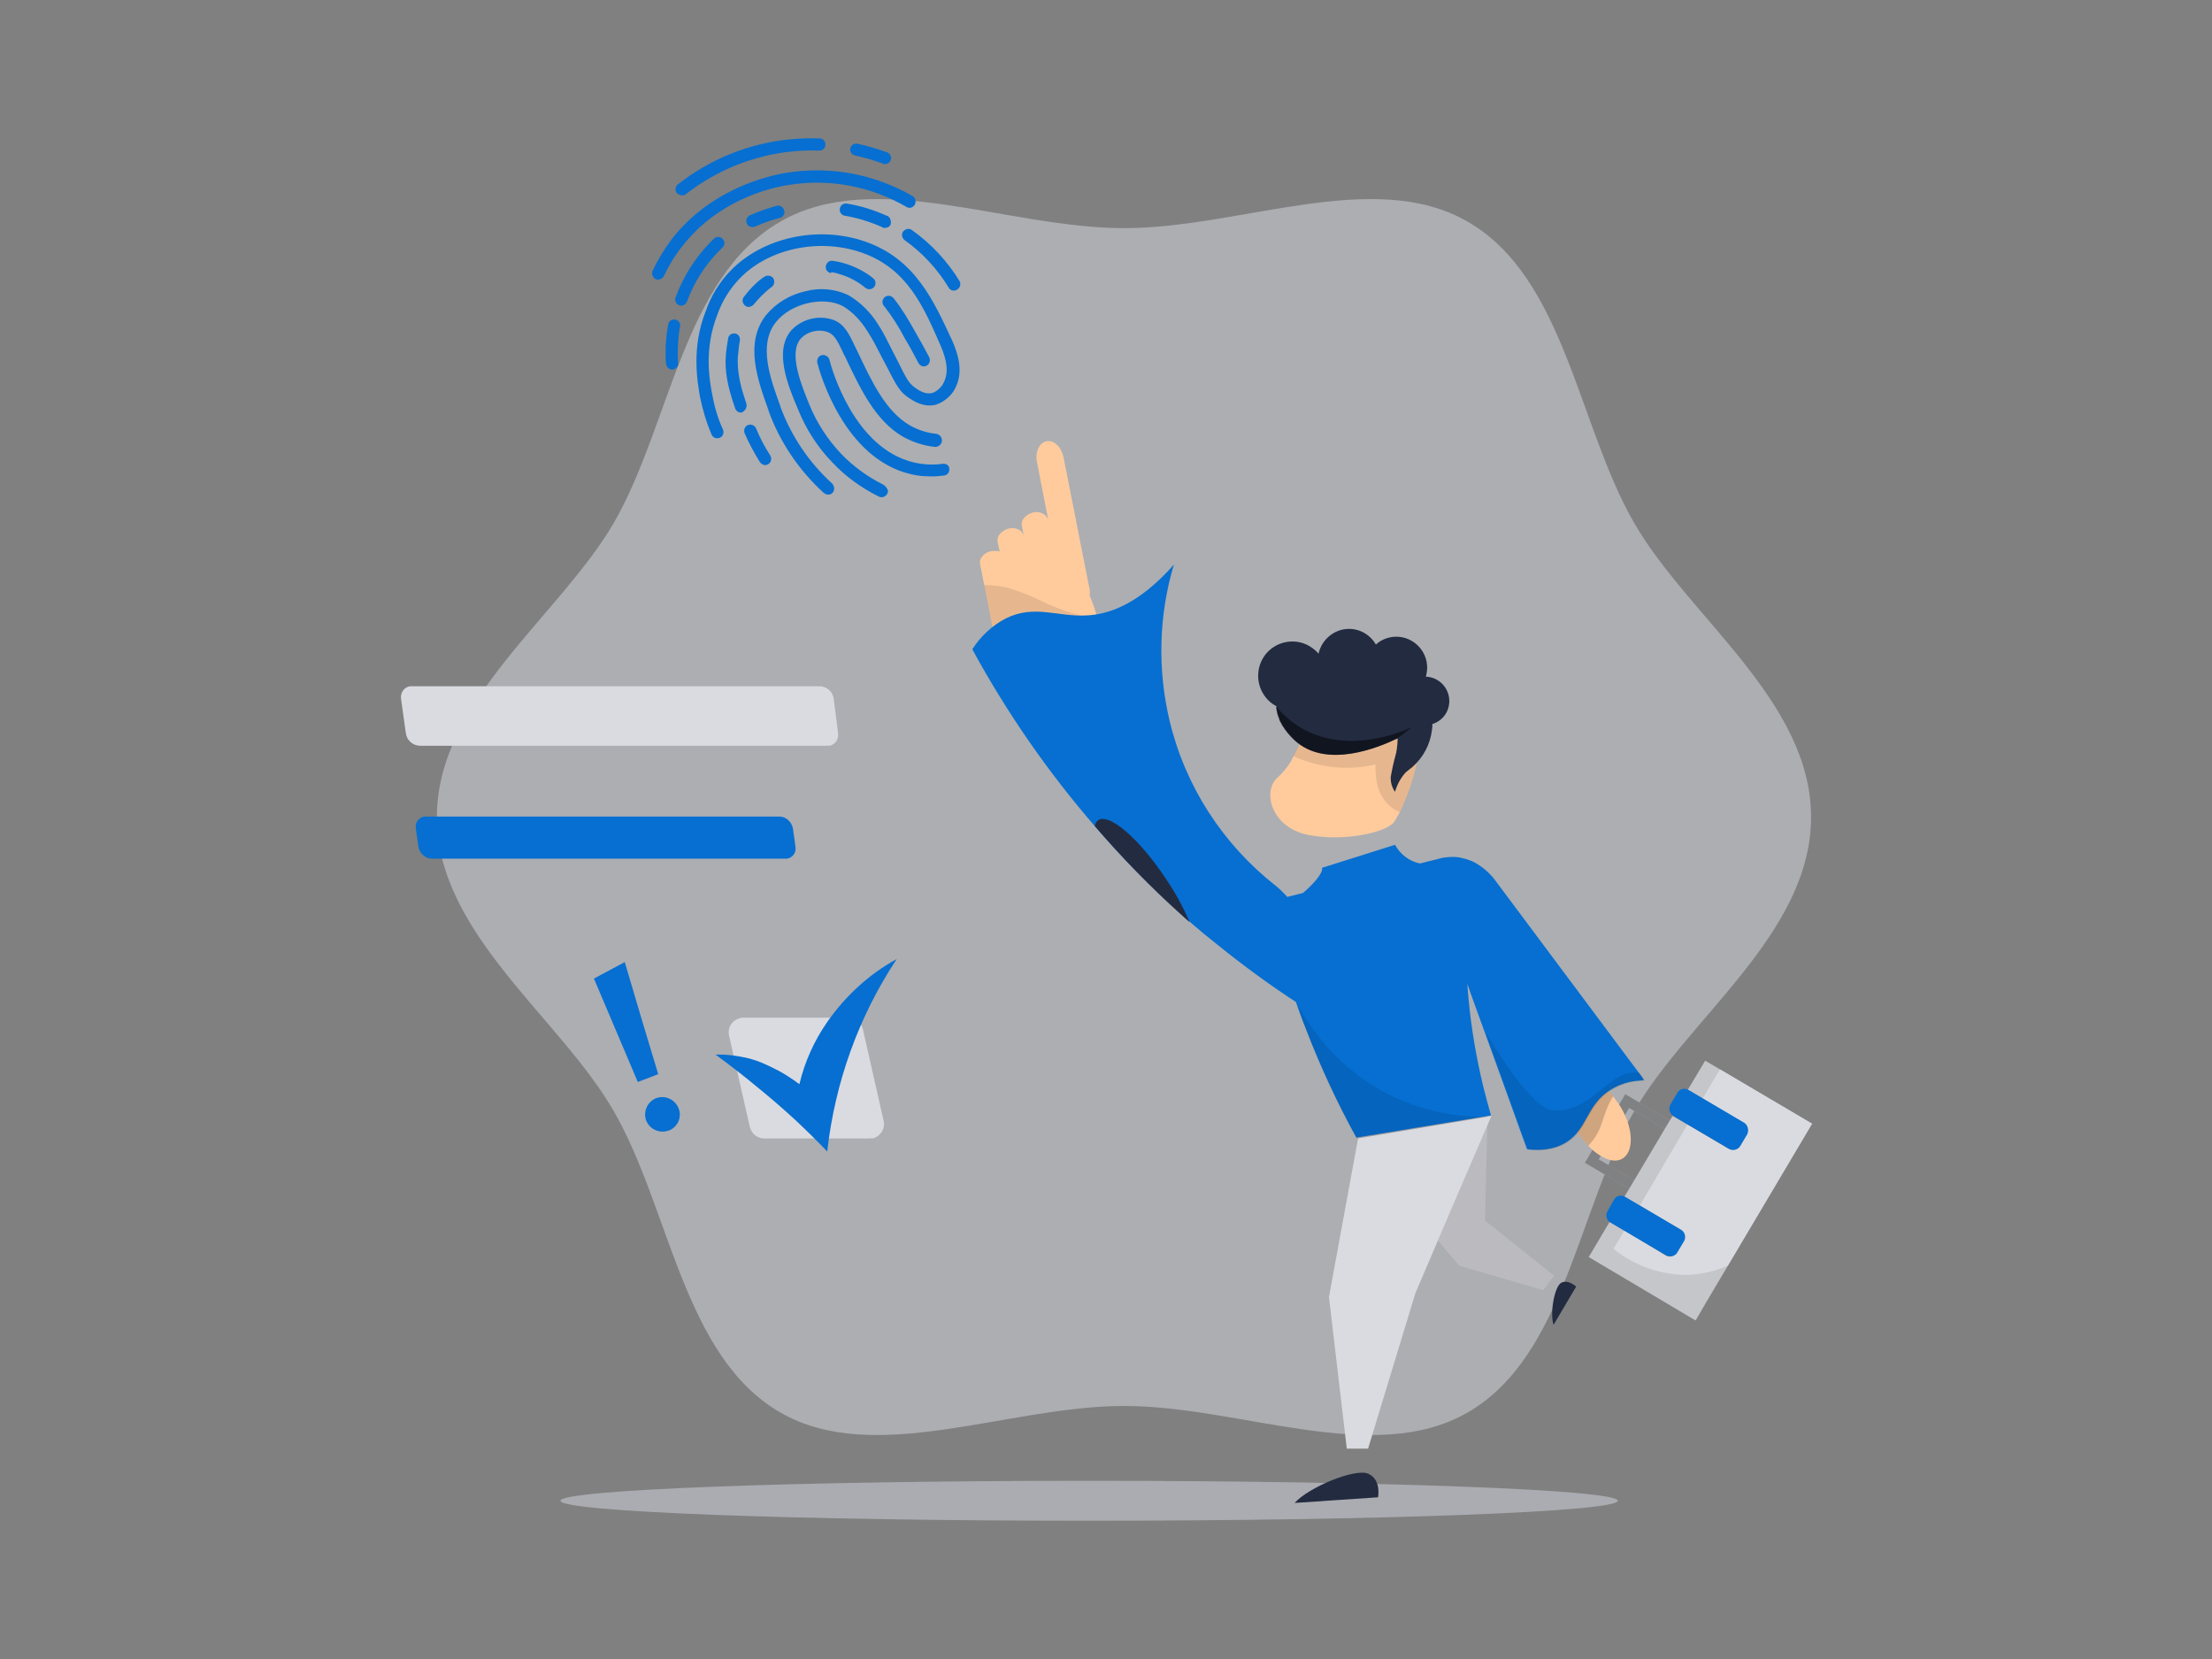 <svg xmlns="http://www.w3.org/2000/svg" width="800" height="600" fill="none" viewBox="0 0 800 600">
    <rect x="0" y="0" width="800" height="600" fill="#808080" stroke="none"/>
    <path d="M158 295.5C158 337.561 202.548 367.988 222.048 401.994C242.265 437.074 247.095 490.59 282.161 510.815C316.153 530.503 364.457 508.488 406.5 508.488C448.543 508.488 496.847 530.503 530.839 510.815C565.905 490.59 570.735 437.074 590.952 401.994C610.631 367.988 655 337.561 655 295.5C655 253.439 610.452 223.012 590.952 189.006C570.735 153.926 565.905 100.41 530.839 80.185C496.847 60.497 448.543 82.512 406.5 82.512C364.457 82.512 316.153 60.497 282.161 80.185C247.095 100.41 242.265 153.926 222.048 189.006C202.369 222.833 158 253.439 158 295.5Z" fill="#EEF2FD" opacity="0.4"/>
    <path d="M596.591 434.364L573.181 420.538L587.792 395.714L611.202 409.54L596.591 434.364ZM578.208 419.281L595.334 429.336L606.332 410.797L589.206 400.741L578.208 419.281Z" fill="#DADBE0"/>
    <path d="M596.591 434.364L573.181 420.538L587.792 395.714L611.202 409.54L596.591 434.364ZM578.208 419.281L595.334 429.336L606.332 410.797L589.206 400.741L578.208 419.281Z" fill="black" opacity="0.1"/>
    <path d="M596.591 434.364L573.181 420.538L587.792 395.714L611.202 409.54L596.591 434.364ZM578.208 419.281L595.334 429.336L606.332 410.797L589.206 400.741L578.208 419.281Z" fill="black" opacity="0.35"/>
    <path d="M655.352 406.397L622.043 386.758L616.701 383.616L610.417 394.142L615.759 397.285L630.685 406.083C632.099 406.869 632.57 408.754 631.784 410.168L629.271 414.41C628.485 415.824 626.6 416.296 625.186 415.51L610.26 406.712L604.918 403.569L602.561 407.497L589.678 429.179L587.478 432.793L592.82 435.935L607.746 444.733C609.16 445.519 609.631 447.404 608.846 448.818L606.332 452.903C605.546 454.317 603.661 454.789 602.247 454.003L587.478 445.048L582.136 441.905L574.595 454.632L613.245 477.57L616.701 471.6L655.352 406.397Z" fill="#DADBE0"/>
    <path d="M655.352 406.397L622.043 386.758L616.701 383.616L610.417 394.142L615.759 397.285L630.685 406.083C632.099 406.869 632.57 408.754 631.784 410.168L629.271 414.41C628.485 415.824 626.6 416.296 625.186 415.51L610.26 406.712L604.918 403.569L602.561 407.497L589.678 429.179L587.478 432.793L592.82 435.935L607.746 444.733C609.16 445.519 609.631 447.404 608.846 448.818L606.332 452.903C605.546 454.317 603.661 454.789 602.247 454.003L587.478 445.048L582.136 441.905L574.595 454.632L613.245 477.57L616.701 471.6L655.352 406.397Z" fill="black" opacity="0.1"/>
    <path d="M655.351 406.397L622.043 386.758L615.758 397.285L630.684 406.083C632.098 406.869 632.57 408.754 631.784 410.168L629.27 414.41C628.485 415.824 626.599 416.296 625.185 415.51L610.259 406.712L608.06 410.482L595.333 432.164L593.134 435.935L608.06 444.733C609.474 445.519 609.945 447.404 609.159 448.818L606.646 453.06C605.86 454.474 603.975 454.946 602.561 454.16L587.478 445.047L583.55 451.646C591.091 457.774 600.518 461.073 610.102 461.073C615.13 460.916 620.157 459.816 624.871 457.774L655.351 406.397Z" fill="#DADBE0"/>
    <path d="M607.903 444.733L592.977 435.935L587.635 432.793C586.221 432.007 584.493 432.478 583.708 433.892L581.351 438.134C580.565 439.548 581.037 441.277 582.294 442.062L587.635 445.205L602.561 454.003C603.975 454.789 605.861 454.317 606.646 452.903L609.16 448.661C609.789 447.247 609.317 445.519 607.903 444.733ZM630.842 406.083L615.916 397.285L610.574 394.142C609.16 393.357 607.432 393.828 606.646 395.242L604.132 399.484C603.347 400.898 603.818 402.627 605.075 403.569L610.417 406.712L625.343 415.51C626.757 416.296 628.642 415.824 629.428 414.41L631.942 410.168C632.57 408.754 632.099 406.869 630.842 406.083Z" fill="#066FD1"/>
    <path d="M493.209 416.924L527.774 457.774L558.097 466.572L562.025 461.387L537.044 441.434L537.987 404.041L493.209 416.924Z" fill="#DADBE0"/>
    <path d="M393.913 550C499.515 550 585.122 546.764 585.122 542.773C585.122 538.781 499.515 535.545 393.913 535.545C288.312 535.545 202.705 538.781 202.705 542.773C202.705 546.764 288.312 550 393.913 550Z" fill="#D6D8E2" opacity="0.5"/>
    <path d="M570.981 410.011C571.924 411.582 573.181 412.996 574.438 414.41C578.994 419.124 584.179 421.166 587.321 418.652C591.249 415.51 590.463 406.712 585.278 399.013C584.65 398.227 584.021 397.285 583.393 396.499C578.522 390.372 572.395 387.544 568.781 390.372C565.011 393.357 565.796 402.155 570.981 410.011Z" fill="#FFCB9D"/>
    <path d="M570.981 410.011C571.924 411.582 573.181 412.996 574.438 414.41C574.752 414.096 575.066 413.625 575.38 413.31C579.779 408.283 579.308 403.726 582.922 397.285C583.079 396.97 583.236 396.813 583.393 396.499C578.522 390.372 572.395 387.544 568.781 390.372C565.011 393.357 565.796 402.155 570.981 410.011Z" fill="black" opacity="0.19"/>
    <path d="M398.627 232.786C397.998 226.815 396.427 220.845 394.07 215.346C394.228 214.403 394.228 213.304 393.913 212.361L384.644 165.384C383.858 161.613 381.187 159.099 378.516 159.57C375.845 160.042 374.274 163.498 375.06 167.269L379.145 188.165C378.673 186.123 376.159 184.709 373.646 185.337C371.132 185.966 369.089 188.008 369.561 190.208L371.289 198.849L370.346 193.979C369.875 191.779 367.361 190.522 364.847 191.15C362.333 191.779 360.448 193.821 360.762 195.864L361.548 199.478C360.605 199.163 359.662 199.163 358.563 199.32C355.892 199.792 354.006 201.991 354.478 204.034L359.662 230.586C360.134 232.472 361.862 233.571 363.747 233.571L363.905 234.043C366.104 244.569 370.66 253.211 375.845 258.395C379.616 262.166 383.701 263.894 387.629 263.109C395.799 261.381 400.355 248.34 398.627 232.786Z" fill="#FFCB9D"/>
    <path d="M395.013 223.202C397.056 241.427 391.871 256.824 381.973 258.867C379.93 259.338 377.73 259.181 375.845 258.395C370.503 253.368 366.104 244.569 363.904 234.043L363.747 233.571C361.862 233.571 360.134 232.314 359.662 230.586L355.892 211.575C358.405 211.575 360.919 211.89 363.433 212.361L364.062 212.518C364.847 212.675 365.476 212.832 366.261 213.146C369.246 214.089 372.074 215.189 374.745 216.446C380.559 219.431 386.529 221.631 392.814 223.045C393.599 223.045 394.228 223.045 395.013 223.202Z" fill="black" opacity="0.1"/>
    <path d="M468.229 543.558L498.394 541.516C498.394 541.516 499.651 535.231 494.938 533.032C490.225 530.832 473.256 537.902 468.229 543.558Z" fill="#232B41"/>
    <path d="M493.209 416.924L527.774 457.774L558.097 466.572L562.025 461.387L537.044 441.434L537.987 404.041L493.209 416.924Z" fill="black" opacity="0.15"/>
    <path d="M539.401 403.569C530.132 424.937 521.019 446.304 511.906 467.672L494.781 523.919H487.082L480.641 469.086L491.167 411.739L539.401 403.569Z" fill="#DADBE0"/>
    <path d="M561.869 479.141L570.038 465.315C570.038 465.315 567.21 462.644 564.697 463.901C562.183 465.158 560.455 475.056 561.869 479.141Z" fill="#232B41"/>
    <path d="M593.92 389.586L592.977 388.329L590.621 385.187C573.809 362.719 556.998 340.095 540.187 317.628C537.987 314.957 535.159 312.757 532.174 311.343H532.017C530.603 310.715 529.189 310.4 527.775 310.086C525.732 309.772 523.69 309.929 521.647 310.243C519.448 310.872 517.091 311.343 514.891 311.972L513.477 312.286C509.707 311.5 506.407 308.986 504.522 305.53L478.127 313.857C478.598 316.056 474.042 320.613 471.214 322.97L465.557 324.384C464.301 322.97 462.887 321.556 461.315 320.299C442.147 305.216 428.636 284.319 422.979 260.595C418.58 242.056 419.052 222.573 424.551 204.191C411.981 218.488 400.983 222.259 392.971 222.573C382.601 223.202 374.117 218.488 363.747 223.673C358.877 226.187 354.635 230.115 351.649 234.828C364.061 257.61 378.83 278.977 395.799 298.617C405.54 309.929 415.909 320.613 427.064 330.511L430.05 333.182C433.663 336.324 437.277 339.309 440.89 342.138C449.846 349.365 459.116 356.121 468.7 362.405C469.8 365.705 471.056 369.161 472.47 372.618C477.655 385.972 483.626 398.856 490.539 411.425C506.879 408.754 523.061 406.083 539.244 403.412C538.301 400.113 537.359 396.656 536.416 392.885C533.902 382.359 532.017 371.518 531.074 360.677C530.917 359.42 530.917 358.32 530.76 357.221C530.76 356.749 530.76 356.121 530.603 355.649C531.231 357.221 531.703 358.949 532.331 360.52C533.902 364.762 535.316 368.847 536.887 373.089C541.444 385.658 546 398.227 550.556 410.954L552.285 415.667H552.442C559.669 416.453 564.068 414.724 566.896 412.839C573.809 408.126 573.809 400.741 580.879 395.242C584.179 392.728 588.264 391.157 592.506 390.843C593.292 390.843 593.92 390.686 594.548 390.686L593.92 389.586Z" fill="#066FD1"/>
    <path d="M515.205 258.395C514.734 261.695 514.106 266.408 513.006 272.379C512.849 273.636 512.534 274.735 512.534 275.207C511.277 281.648 509.078 287.776 506.25 293.746L504.364 297.046C502.008 300.974 486.139 304.587 472.942 301.916C459.744 299.245 456.13 285.891 462.415 280.863C464.614 278.82 466.5 276.307 467.757 273.636C469.642 270.022 471.37 266.408 472.784 262.638C473.57 260.438 474.041 259.024 474.041 259.024L485.354 250.854L510.492 253.054C509.863 257.296 510.649 260.281 511.906 260.595C513.163 260.909 514.891 258.867 515.205 258.395Z" fill="#FFCB9D"/>
    <path d="M515.205 258.395C514.734 261.695 514.106 266.408 513.006 272.379C512.849 273.636 512.534 274.735 512.534 275.207C511.278 281.648 509.078 287.776 506.25 293.746C504.679 293.118 503.265 292.175 502.008 290.918C500.594 289.504 499.651 287.933 498.866 286.205C498.08 284.319 497.766 282.434 497.609 280.392C497.451 279.135 497.452 277.878 497.452 276.464C487.553 278.82 477.027 277.721 467.757 273.478C469.642 269.865 471.37 266.251 472.785 262.48C473.57 260.281 474.041 258.867 474.041 258.867L485.354 250.697L510.492 252.896C509.864 257.139 510.649 260.124 511.906 260.438C513.163 260.752 514.891 258.867 515.205 258.395Z" fill="black" opacity="0.1"/>
    <path d="M524.161 253.525C524.161 248.811 520.391 244.884 515.677 244.726C515.992 243.627 516.149 242.527 516.149 241.427C516.149 235.3 511.121 230.272 504.994 230.272C502.165 230.272 499.494 231.372 497.609 233.1C495.724 229.801 492.11 227.444 487.868 227.444C482.526 227.444 477.97 231.372 476.87 236.399C474.513 233.728 471.214 232 467.443 232C460.53 232 455.031 237.499 455.031 244.412C455.031 249.126 457.702 253.368 461.63 255.41V255.567C461.787 257.139 462.101 258.553 462.73 259.967V260.124C462.887 260.595 463.201 261.224 463.515 261.695C463.672 261.852 463.672 262.009 463.829 262.323C465.086 264.366 466.658 266.251 468.386 267.822C479.698 278.192 498.709 270.336 505.465 267.037V267.194C505.465 268.608 505.308 269.865 505.151 271.122C504.994 271.75 504.994 272.064 504.994 272.222C504.836 272.379 504.836 272.693 504.836 272.693C504.051 275.521 503.422 278.349 502.951 281.177C502.951 283.062 503.422 284.791 504.522 286.362C505.308 283.691 506.565 281.334 508.45 279.292L510.807 277.406C514.735 273.95 517.248 269.236 517.877 264.052C518.034 263.266 518.034 262.638 518.034 261.852C521.648 260.752 524.161 257.453 524.161 253.525ZM430.207 333.496L427.222 330.825C416.067 320.77 405.697 310.086 395.956 298.774C396.113 297.988 396.427 297.203 397.056 296.731C400.827 293.746 411.825 303.016 421.409 317.47C424.865 322.498 427.85 327.84 430.207 333.496Z" fill="#232B41"/>
    <path d="M319.441 175.282C313.784 172.454 308.6 168.683 304.201 164.127C299.33 158.942 295.402 152.972 292.731 146.373C289.903 139.46 285.033 127.676 289.589 122.491C292.103 119.82 296.031 118.878 299.487 120.135C301.687 121.077 302.786 122.963 304.829 127.362C304.986 127.833 305.3 128.462 305.615 128.933C311.271 140.874 316.613 152.186 326.668 157.999C330.124 159.885 333.895 161.142 337.98 161.613C339.237 161.77 340.494 160.827 340.651 159.57C340.808 158.314 339.866 157.057 338.609 156.899C335.309 156.585 332.01 155.485 329.182 153.914C320.383 148.887 315.356 138.203 310.014 126.891C309.7 126.419 309.542 125.791 309.228 125.319C307.186 120.92 305.457 117.307 301.53 115.735C296.188 113.85 290.217 115.264 286.289 119.349C279.691 126.734 285.033 139.617 288.646 148.101C291.474 155.171 295.716 161.77 301.058 167.269C305.772 172.297 311.428 176.382 317.712 179.524C318.027 179.681 318.341 179.838 318.812 179.838C320.069 179.838 321.169 178.738 321.169 177.481C320.855 176.539 320.226 175.753 319.441 175.282Z" fill="#066FD1"/>
    <path d="M312.685 87.298C295.716 81.484 275.763 85.884 264.136 97.982C260.208 102.067 257.223 106.937 255.338 112.279C249.839 125.948 252.353 138.517 253.138 143.388C254.081 148.101 255.495 152.815 257.38 157.214C257.852 158.314 259.109 158.785 260.366 158.314C261.465 157.842 261.937 156.585 261.465 155.328C259.58 151.243 258.323 146.844 257.537 142.445C256.595 137.574 254.552 126.262 259.423 113.85C261.151 108.98 263.822 104.58 267.436 100.81C277.805 89.969 295.873 86.041 311.271 91.226C327.925 96.882 333.895 110.551 340.18 125.005C342.536 130.504 343.008 134.432 341.594 137.732C340.808 139.774 339.237 141.345 337.195 142.131C334.681 142.759 332.324 141.188 331.224 140.402C328.867 138.831 327.925 137.26 324.782 130.818C323.84 129.09 322.74 126.734 321.326 124.063C319.912 121.077 318.184 118.092 316.298 115.421C313.784 111.965 310.642 108.98 306.871 106.78C302.001 104.423 296.345 103.952 291.16 105.366C285.661 106.623 280.633 109.608 277.02 114.007C269.164 124.063 274.034 137.574 277.962 148.415V148.572C282.047 159.885 288.96 170.097 297.916 178.267C298.387 178.581 298.859 178.896 299.487 178.896C300.744 178.896 301.687 177.953 301.687 176.696C301.687 176.067 301.372 175.439 301.058 174.968C292.574 167.269 286.132 157.685 282.204 147.001V146.844C278.591 136.946 274.192 124.848 280.476 116.678C285.818 109.765 297.602 106.937 304.829 110.708C307.971 112.593 310.642 115.264 312.685 118.249C314.413 120.763 315.984 123.434 317.398 126.262C318.812 128.933 319.912 131.133 320.855 132.861C324.154 139.303 325.411 141.817 328.867 144.016C330.281 144.959 334.052 147.473 338.451 146.373C341.751 145.273 344.579 142.759 345.836 139.617C348.35 133.961 346.464 127.99 344.422 123.277C337.666 108.822 331.067 93.582 312.685 87.298Z" fill="#066FD1"/>
    <path d="M340.966 167.74C337.509 168.212 334.053 168.055 330.596 167.269C308.914 162.241 300.744 133.332 299.959 130.033C299.644 128.933 298.388 128.148 297.131 128.462C296.031 128.776 295.402 129.876 295.56 131.133C296.502 134.746 305.143 165.855 329.496 171.511C332.01 172.14 334.524 172.297 337.038 172.297C338.609 172.297 340.023 172.14 341.437 171.983C342.694 171.825 343.479 170.726 343.322 169.469C343.322 168.369 342.223 167.583 340.966 167.74ZM278.434 104.266C278.434 104.266 278.748 104.109 279.062 103.795C280.005 103.166 280.319 101.752 279.691 100.653C279.063 99.71 277.648 99.396 276.549 100.024L275.606 100.653C273.092 102.538 270.893 104.895 269.007 107.408C268.222 108.351 268.536 109.765 269.479 110.551C270.421 111.336 271.835 111.022 272.621 110.079C274.349 108.037 276.234 105.994 278.434 104.266ZM269.95 146.059C268.064 140.402 266.808 135.846 266.808 130.504C266.808 129.719 266.808 128.933 266.965 128.148C267.122 126.419 267.279 124.691 267.593 123.12C267.75 121.863 266.965 120.763 265.865 120.606C264.608 120.449 263.508 121.235 263.351 122.334C263.037 124.22 262.723 126.105 262.565 127.99C262.565 128.933 262.408 129.876 262.408 130.661C262.408 136.632 263.822 141.659 265.865 147.63C266.179 148.572 266.965 149.201 267.907 149.201C268.064 149.201 268.379 149.201 268.536 149.044C269.636 148.415 270.264 147.158 269.95 146.059ZM300.744 98.453C301.687 98.61 302.63 98.767 303.415 99.081C306.872 100.024 310.171 101.752 312.999 104.109C313.942 104.895 315.356 104.738 316.142 103.795C316.927 102.852 316.77 101.438 315.827 100.653C312.528 97.982 308.6 96.096 304.515 94.996C303.415 94.682 302.473 94.525 301.373 94.368C300.116 94.054 299.016 94.839 298.702 96.096C298.388 97.353 299.173 98.453 300.43 98.767L300.744 98.453ZM278.591 164.755C276.549 161.613 274.82 158.314 273.406 154.857C272.935 153.757 271.521 153.286 270.421 153.757C269.321 154.229 268.85 155.643 269.321 156.742C270.893 160.356 272.778 163.813 274.82 167.112C275.292 167.74 275.92 168.212 276.706 168.212C277.177 168.212 277.491 168.055 277.806 167.898C278.905 167.269 279.22 165.855 278.591 164.755C278.591 164.912 278.591 164.912 278.591 164.755ZM327.297 122.491C329.025 125.319 330.596 128.305 332.167 131.29C332.796 132.39 334.053 132.861 335.152 132.233C336.252 131.604 336.566 130.347 336.095 129.247C334.524 126.262 332.796 123.12 331.067 120.135C328.711 115.893 326.197 111.651 323.212 107.88C322.426 106.937 321.169 106.623 320.069 107.408C319.127 108.194 318.812 109.451 319.598 110.551C319.598 110.551 319.598 110.708 319.755 110.708C322.583 114.321 325.097 118.249 327.297 122.491ZM320.855 78.028H320.698C316.142 75.986 311.271 74.414 306.243 73.629C304.986 73.472 303.887 74.257 303.729 75.514C303.572 76.771 304.358 77.871 305.615 78.028C310.171 78.814 314.728 80.228 318.97 82.113L319.127 82.27C319.441 82.427 319.755 82.427 320.069 82.427C321.012 82.427 321.798 81.956 322.112 81.17C322.426 79.913 321.955 78.499 320.855 78.028ZM280.948 74.414C277.648 75.357 274.349 76.457 271.207 77.871C270.107 78.342 269.636 79.756 270.107 80.856C270.421 81.642 271.207 82.113 272.149 82.113C272.464 82.113 272.778 82.113 273.092 81.956C275.92 80.699 278.905 79.599 282.048 78.814C283.305 78.499 283.933 77.243 283.619 76.143C283.305 74.886 282.048 74.1 280.948 74.414ZM244.183 115.578C242.926 115.421 241.826 116.207 241.669 117.307C241.041 120.606 240.727 124.063 240.727 127.362C240.727 128.776 240.727 130.19 240.884 131.604C241.041 132.704 241.983 133.647 243.083 133.647H243.24C244.497 133.489 245.44 132.547 245.283 131.29C245.126 130.033 245.126 128.619 245.126 127.362C245.126 124.22 245.44 121.077 245.911 118.092C246.226 116.992 245.44 115.736 244.183 115.578ZM261.309 89.497C262.251 88.555 262.251 87.298 261.309 86.355C260.523 85.57 259.266 85.412 258.323 86.198L257.224 87.298C251.567 92.954 247.168 99.867 244.34 107.566C243.869 108.665 244.497 109.922 245.597 110.394C245.911 110.551 246.068 110.551 246.383 110.551C247.325 110.551 248.111 109.922 248.425 109.137C250.939 102.224 255.024 95.782 260.209 90.597L261.309 89.497ZM347.093 101.752C342.694 94.525 336.724 88.083 329.81 83.213C328.868 82.427 327.454 82.742 326.668 83.684C325.883 84.627 326.197 86.041 327.14 86.826C333.581 91.383 339.08 97.353 343.165 104.109C343.794 105.209 345.208 105.366 346.15 104.738C347.25 104.109 347.564 102.852 347.093 101.752Z" fill="#066FD1"/>
    <path d="M285.347 66.873C299.959 64.516 315.042 67.344 327.925 74.886C329.025 75.514 330.282 75.043 330.91 73.943C331.382 72.843 331.067 71.586 330.125 70.958C316.299 62.945 300.273 59.96 284.561 62.474C276.706 63.731 256.752 68.758 242.926 86.512C240.255 90.126 237.898 93.897 236.013 97.982C235.542 99.081 236.013 100.338 237.113 100.967C237.427 101.124 237.741 101.124 238.056 101.124C238.841 101.124 239.627 100.653 240.098 99.867C241.826 96.096 244.026 92.483 246.54 89.34C259.266 72.686 277.963 67.973 285.347 66.873ZM309.071 56.189C312.528 56.975 315.984 57.917 319.284 59.174C319.598 59.331 319.755 59.331 320.069 59.331C321.326 59.331 322.269 58.389 322.269 57.132C322.269 56.189 321.64 55.404 320.855 55.089C317.241 53.832 313.628 52.733 310.014 51.947C308.757 51.79 307.657 52.575 307.5 53.832C307.343 54.775 307.971 55.875 309.071 56.189ZM246.697 70.644C247.325 70.644 247.797 70.487 248.111 70.172C259.266 61.531 272.464 56.189 286.447 54.775C289.746 54.461 293.046 54.304 296.345 54.461C297.602 54.461 298.545 53.518 298.545 52.261C298.545 51.004 297.602 50.062 296.345 50.062C292.888 49.904 289.432 50.062 285.818 50.376C271.05 51.79 256.909 57.446 245.126 66.716C244.183 67.501 244.026 68.915 244.811 69.858C245.44 70.329 246.068 70.644 246.697 70.644Z" fill="#066FD1"/>
    <path d="M299.173 269.708H151.957C149.286 269.708 147.086 267.665 146.772 265.151L145.044 252.739C144.729 250.54 146.143 248.497 148.343 248.183H296.345C299.016 248.183 301.215 250.226 301.53 252.739L303.101 265.151C303.415 267.351 302.001 269.393 299.958 269.708C299.644 269.551 299.33 269.708 299.173 269.708Z" fill="#DADBE0"/>
    <path d="M283.933 310.557H156.199C153.842 310.557 151.8 308.672 151.329 306.315L150.386 299.559C150.072 297.517 151.329 295.789 153.371 295.317H281.891C284.247 295.317 286.29 297.203 286.761 299.559L287.704 306.315C288.018 308.358 286.761 310.086 284.719 310.557H283.933Z" fill="#066FD1"/>
    <path d="M314.255 411.739H276.391C273.877 411.739 271.835 410.011 271.206 407.654L263.665 374.503C263.036 371.675 264.764 368.847 267.75 368.219C268.064 368.061 268.535 368.061 268.849 368.061H306.871C309.385 368.061 311.427 369.79 312.056 372.146L319.597 405.455C320.226 408.283 318.34 411.111 315.512 411.739C315.041 411.582 314.727 411.739 314.255 411.739Z" fill="#DADBE0"/>
    <path d="M245.44 400.898C244.183 397.599 240.57 396.028 237.427 397.128C234.128 398.385 232.557 401.998 233.656 405.14C234.913 408.44 238.527 410.011 241.669 408.911H241.826C245.126 407.654 246.697 404.041 245.44 400.898ZM225.958 347.951L214.803 353.921L230.671 391.314L238.056 388.486C233.971 374.974 229.886 361.463 225.958 347.951ZM271.05 382.83C274.035 383.616 276.863 384.873 279.691 386.287C282.99 387.858 286.133 389.9 289.118 392.1C291.003 384.087 294.46 376.388 299.173 369.633C305.772 360.206 314.256 352.35 324.312 346.851C310.485 367.747 302.001 391.471 299.173 416.453C296.188 413.31 292.26 409.383 287.39 404.826C281.576 399.484 277.02 395.714 273.721 393.043C269.793 389.743 264.765 385.815 258.795 381.416C262.88 381.259 267.122 381.887 271.05 382.83Z" fill="#066FD1"/>
    <path d="M594.862 390.843C594.234 390.843 593.448 390.843 592.82 391C588.578 391.314 584.65 392.885 581.193 395.399C574.123 400.898 574.123 408.283 567.21 412.996C564.382 414.881 559.983 416.767 552.756 415.824L550.87 410.954C546.314 398.384 541.758 385.815 537.201 373.089C543.643 384.087 555.269 401.841 562.34 401.684C572.709 401.527 577.108 394.771 584.964 389.743C587.321 388.329 590.149 387.701 592.82 387.858L593.762 389.115L594.862 390.843ZM539.401 403.726C523.061 406.397 506.878 409.068 490.695 411.739C483.782 399.327 477.655 386.287 472.627 372.932C471.37 369.475 470.113 366.019 468.856 362.719C494.152 408.597 539.401 403.726 539.401 403.726Z" fill="black" opacity="0.1"/>
    <path d="M505.308 267.037C498.552 270.336 479.698 278.192 468.229 267.822C466.5 266.251 464.929 264.366 463.672 262.323C463.515 262.166 463.515 262.009 463.358 261.695C463.044 261.224 462.73 260.595 462.572 260.124V259.967C461.944 258.553 461.63 257.139 461.473 255.567C464.144 258.553 467.129 261.224 470.585 263.266C487.711 273.164 507.193 264.523 510.335 263.109L510.65 262.952C508.921 264.366 507.193 265.78 505.308 267.037Z" fill="black" opacity="0.5"/>
</svg>
